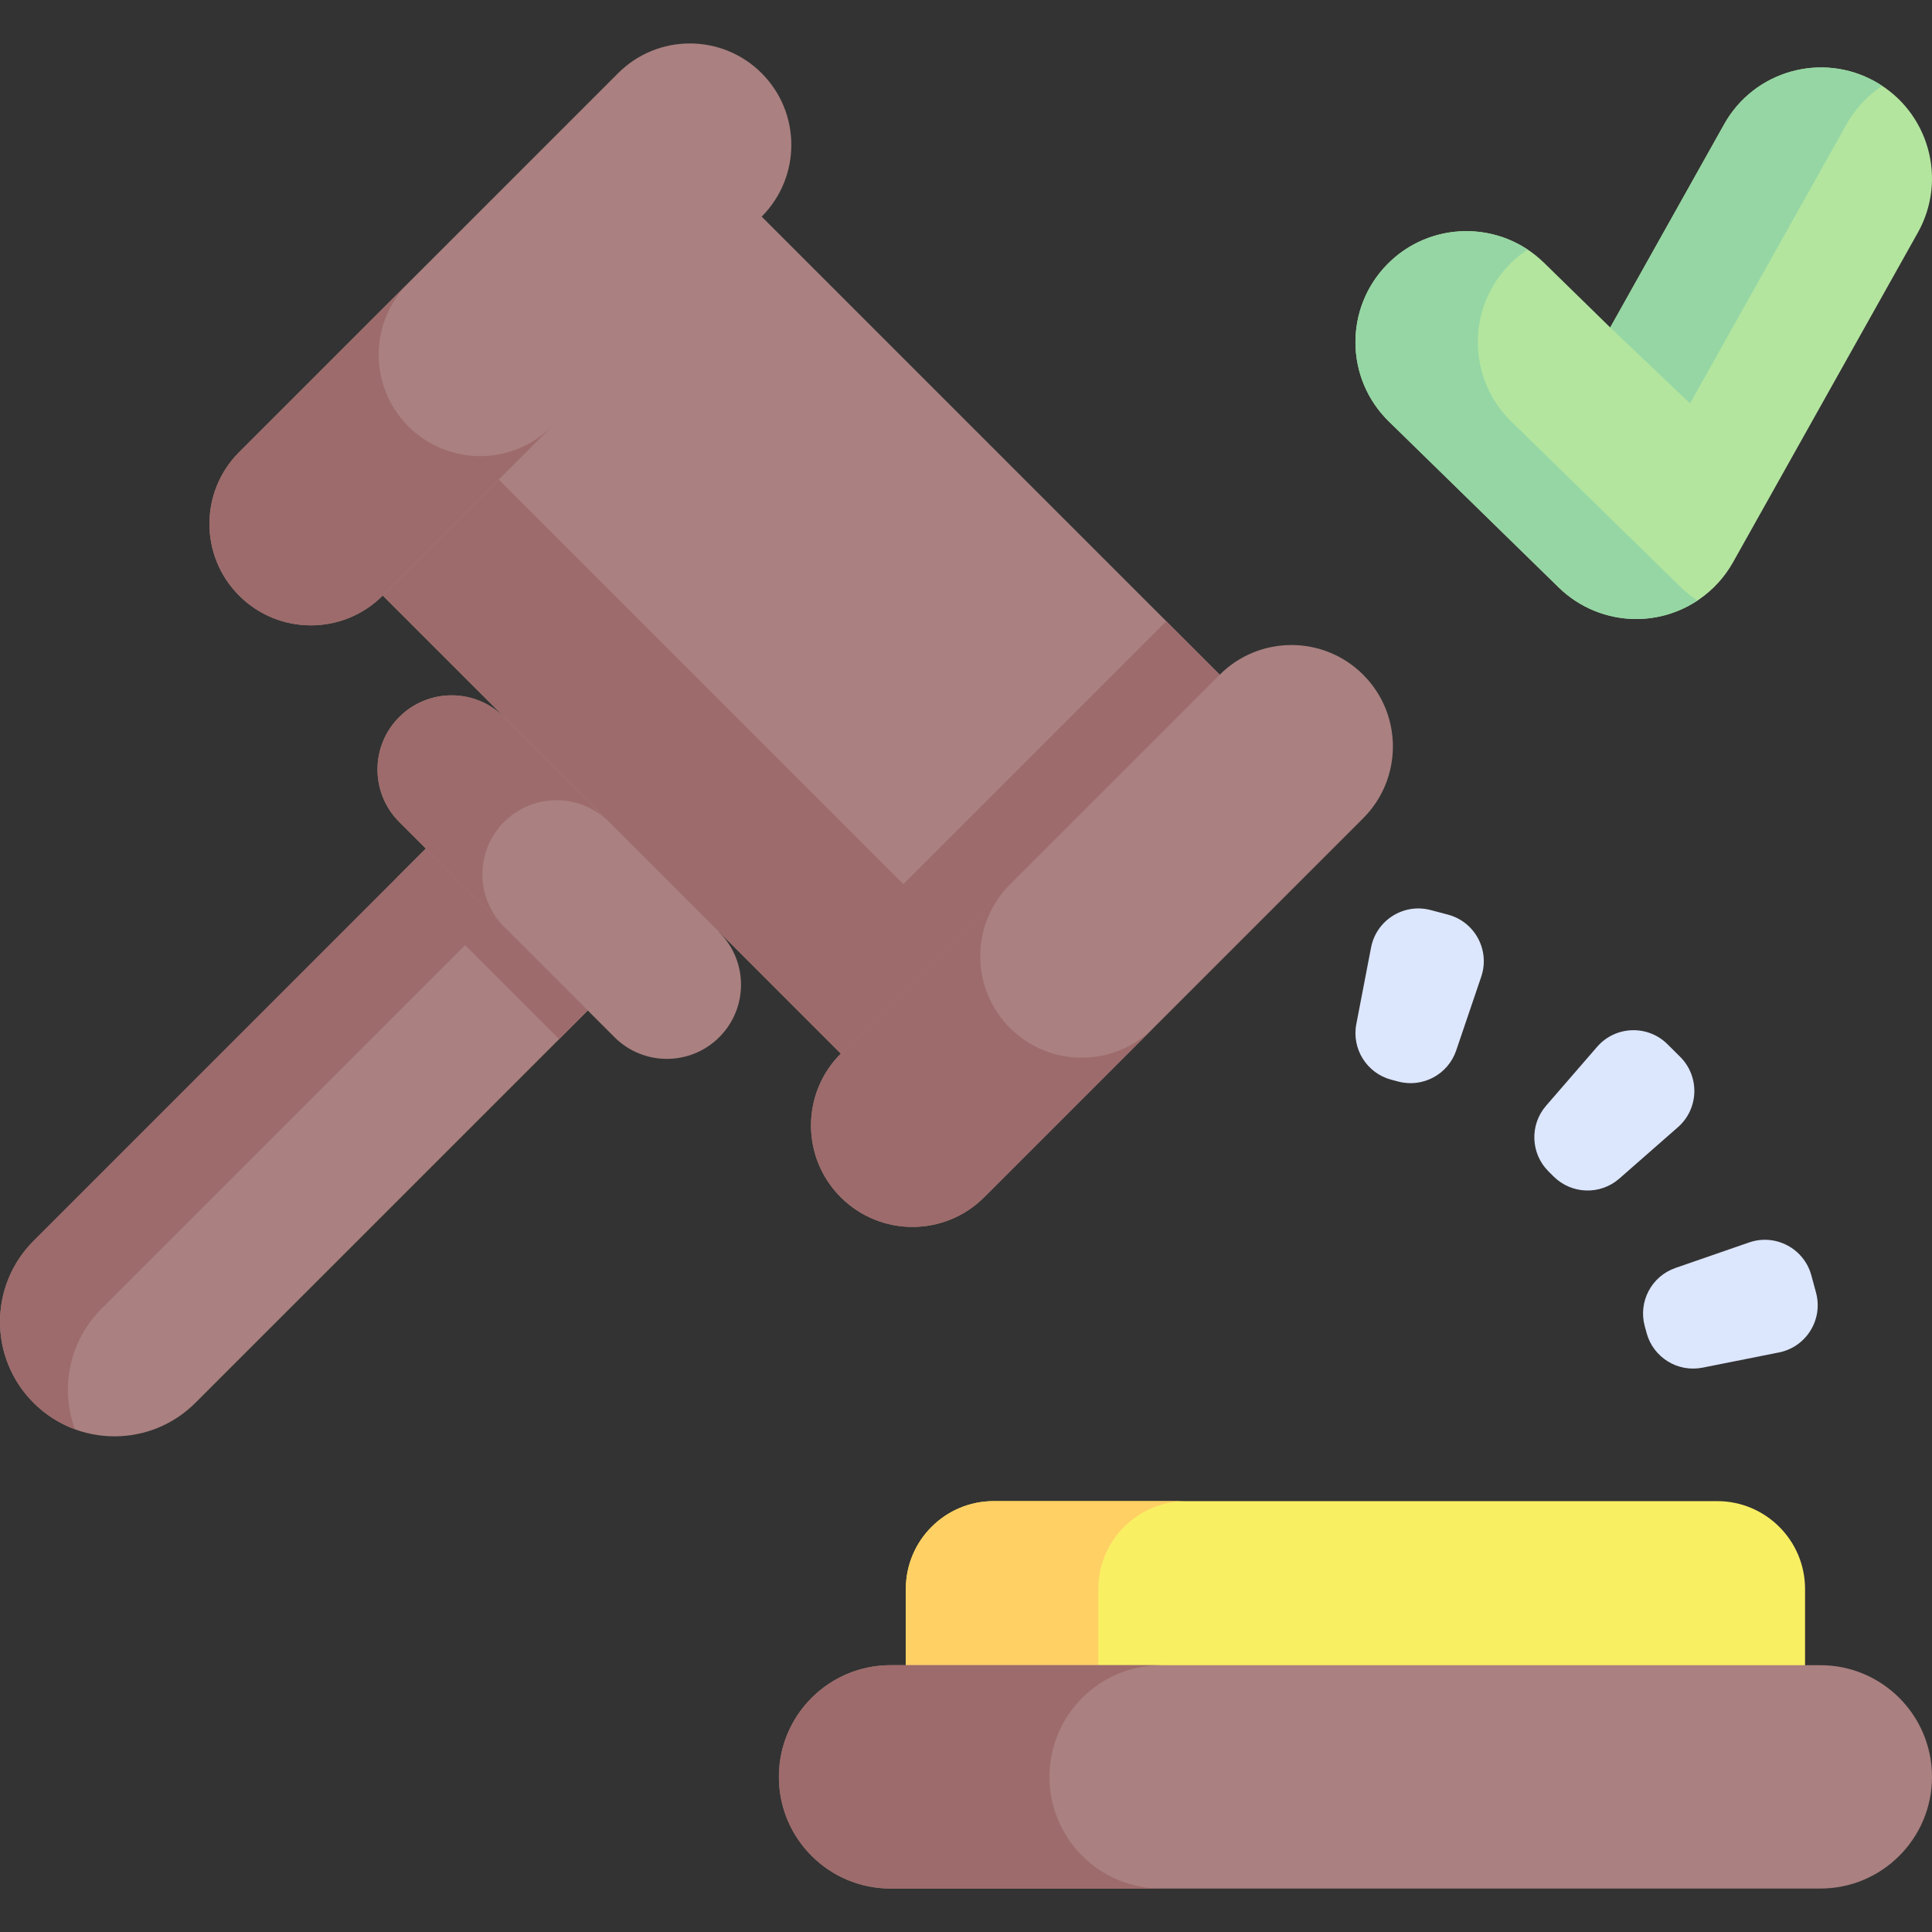 <?xml version="1.0" encoding="UTF-8"?>
<svg xmlns="http://www.w3.org/2000/svg" id="Capa_1" height="512" viewBox="0 0 512 512" width="512">
  <rect x="0" y="0" width="512" height="512" fill="#333333" stroke="none"/>
  <g>
    <g>
      <g>
        <path d="m170.425 253.126-22.19 22.2-96.445 96.435c-11.847 11.847-31.05 11.847-42.897 0-11.857-11.847-11.857-31.05 0-42.897l96.435-96.445 22.2-22.2z" fill="#aa8080"></path>
        <path d="m19.862 378.772c-4.01-1.459-7.763-3.805-10.974-7.015-11.846-11.846-11.846-31.052 0-42.898l118.639-118.639 17.989 17.989-118.639 118.639c-8.636 8.636-10.974 21.178-7.015 31.924z" fill="#9d6b6b"></path>
        <path d="m122.183 212.435h31.392v60.676h-31.392z" fill="#9d6b6b" transform="matrix(.707 -.707 .707 .707 -131.3 168.664)"></path>
        <path d="m162.834 274.858-57.041-57.041c-7.674-7.674-7.674-20.116 0-27.789 7.674-7.674 20.116-7.674 27.789 0l43.895 13.146 13.146 43.895c7.674 7.674 7.674 20.116 0 27.789-7.674 7.674-20.115 7.674-27.789 0z" fill="#aa8080"></path>
        <path d="m133.597 245.614-27.797-27.797c-7.675-7.675-7.682-20.115-.007-27.79 3.834-3.834 8.862-5.754 13.898-5.762 5.029 0 10.057 1.92 13.898 5.762l27.797 27.797c-3.841-3.841-8.87-5.762-13.899-5.762-5.036.007-10.065 1.928-13.898 5.762-7.674 7.675-7.667 20.115.008 27.79z" fill="#9d6b6b"></path>
        <path d="m107.863 97.316h208.911v142.032h-208.911z" fill="#aa8080" transform="matrix(.707 .707 -.707 .707 181.215 -100.829)"></path>
        <path d="m253.224 157.526h38.611v142.032h-38.611z" fill="#9d6b6b" transform="matrix(.707 .707 -.707 .707 241.426 -125.769)"></path>
        <path d="m73.021 181.431h208.911v43.485h-208.911z" fill="#9d6b6b" transform="matrix(.707 .707 -.707 .707 195.647 -65.987)"></path>
        <path d="m63.377 157.85c-10.501-10.501-10.501-27.527 0-38.028l100.432-100.431c10.501-10.501 27.527-10.501 38.028 0 10.501 10.501 10.501 27.527 0 38.028l-100.432 100.431c-10.501 10.501-27.527 10.501-38.028 0z" fill="#aa8080"></path>
        <path d="m146.255 113.003-44.855 44.855c-10.497 10.497-27.518 10.497-38.023-.008-10.497-10.497-10.504-27.526-.007-38.023l44.855-44.855c-10.497 10.497-10.497 27.533 0 38.03 10.504 10.505 27.533 10.498 38.03.001z" fill="#9d6b6b"></path>
        <path d="m222.8 317.273c-10.501-10.501-10.501-27.527 0-38.028l100.432-100.432c10.501-10.501 27.527-10.501 38.028 0 10.501 10.501 10.501 27.527 0 38.028l-100.432 100.432c-10.501 10.501-27.527 10.501-38.028 0z" fill="#aa8080"></path>
        <path d="m305.678 272.426-44.855 44.855c-10.497 10.497-27.518 10.497-38.023-.008-10.497-10.497-10.504-27.526-.007-38.023l44.855-44.855c-10.497 10.497-10.497 27.533 0 38.03 10.504 10.505 27.533 10.498 38.03.001z" fill="#9d6b6b"></path>
      </g>
      <path d="m455.068 397.815h-191.721c-12.863 0-23.291 10.428-23.291 23.291v42.247h238.303v-42.247c0-12.863-10.428-23.291-23.291-23.291z" fill="#f9ef63"></path>
      <path d="m314.365 397.812c-12.865 0-23.294 10.429-23.294 23.294v42.245h-51.015v-42.245c0-12.865 10.429-23.294 23.284-23.294z" fill="#ffd064"></path>
      <path d="m482.402 441.29h-246.39c-16.346 0-29.598 13.251-29.598 29.598 0 16.346 13.251 29.598 29.598 29.598h246.39c16.346 0 29.598-13.251 29.598-29.598 0-16.347-13.251-29.598-29.598-29.598z" fill="#aa8080"></path>
      <path d="m286.788 491.818c5.349 5.36 12.751 8.667 20.93 8.667h-71.707c-8.169 0-15.571-3.307-20.93-8.667-5.36-5.36-8.667-12.761-8.667-20.93 0-16.338 13.249-29.597 29.597-29.597h71.707c-16.348 0-29.607 13.259-29.607 29.597.001 8.168 3.318 15.57 8.677 20.93z" fill="#9d6b6b"></path>
      <g fill="#dce6fd">
        <path d="m368.71 286.136 1.84.487c6.489 1.718 13.2-1.882 15.357-8.239l6.637-19.551c2.377-7.003-1.674-14.554-8.823-16.447l-4.572-1.21c-7.149-1.892-14.406 2.666-15.805 9.928l-3.905 20.274c-1.269 6.591 2.782 13.04 9.271 14.758z"></path>
        <path d="m410.378 310.443 1.35 1.342c4.761 4.732 12.373 4.97 17.419.544l15.523-13.613c5.56-4.876 5.828-13.441.582-18.655l-3.354-3.334c-5.245-5.213-13.809-4.894-18.651.696l-13.519 15.605c-4.395 5.073-4.111 12.683.65 17.415z"></path>
        <path d="m435.871 351.426.498 1.837c1.757 6.478 8.23 10.49 14.814 9.181l20.25-4.028c7.253-1.443 11.768-8.727 9.832-15.864l-1.238-4.564c-1.936-7.138-9.512-11.143-16.5-8.723l-19.51 6.755c-6.344 2.196-9.903 8.928-8.146 15.406z"></path>
      </g>
    </g>
    <path d="m433.615 164.046c-7.626 0-15.02-2.97-20.553-8.376l-45-43.978c-11.617-11.352-11.829-29.971-.478-41.587s29.971-11.83 41.587-.478l17.557 17.158 30.207-53.881c7.942-14.167 25.867-19.212 40.033-11.271 14.167 7.942 19.213 25.866 11.271 40.034l-48.971 87.352c-4.473 7.98-12.407 13.424-21.462 14.727-1.398.201-2.799.3-4.191.3z" fill="#b3e59f"></path>
    <g fill="#95d6a4">
      <path d="m447.88 106.897 41.482-73.993c2.371-4.229 5.644-7.625 9.429-10.125-.596-.394-1.189-.791-1.822-1.146-14.166-7.941-32.091-2.896-40.033 11.271l-30.207 53.881z"></path>
      <path d="m445.489 155.67-45-43.978c-11.617-11.352-11.829-29.971-.478-41.587 1.489-1.523 3.108-2.839 4.815-3.97-11.532-7.639-27.218-6.288-37.242 3.97-11.351 11.616-11.139 30.235.478 41.587l45 43.978c5.533 5.407 12.927 8.376 20.553 8.376 1.393 0 2.793-.099 4.192-.3 4.355-.627 8.445-2.22 12.021-4.584-1.54-1.017-2.996-2.18-4.339-3.492z"></path>
    </g>
  </g>
</svg>
